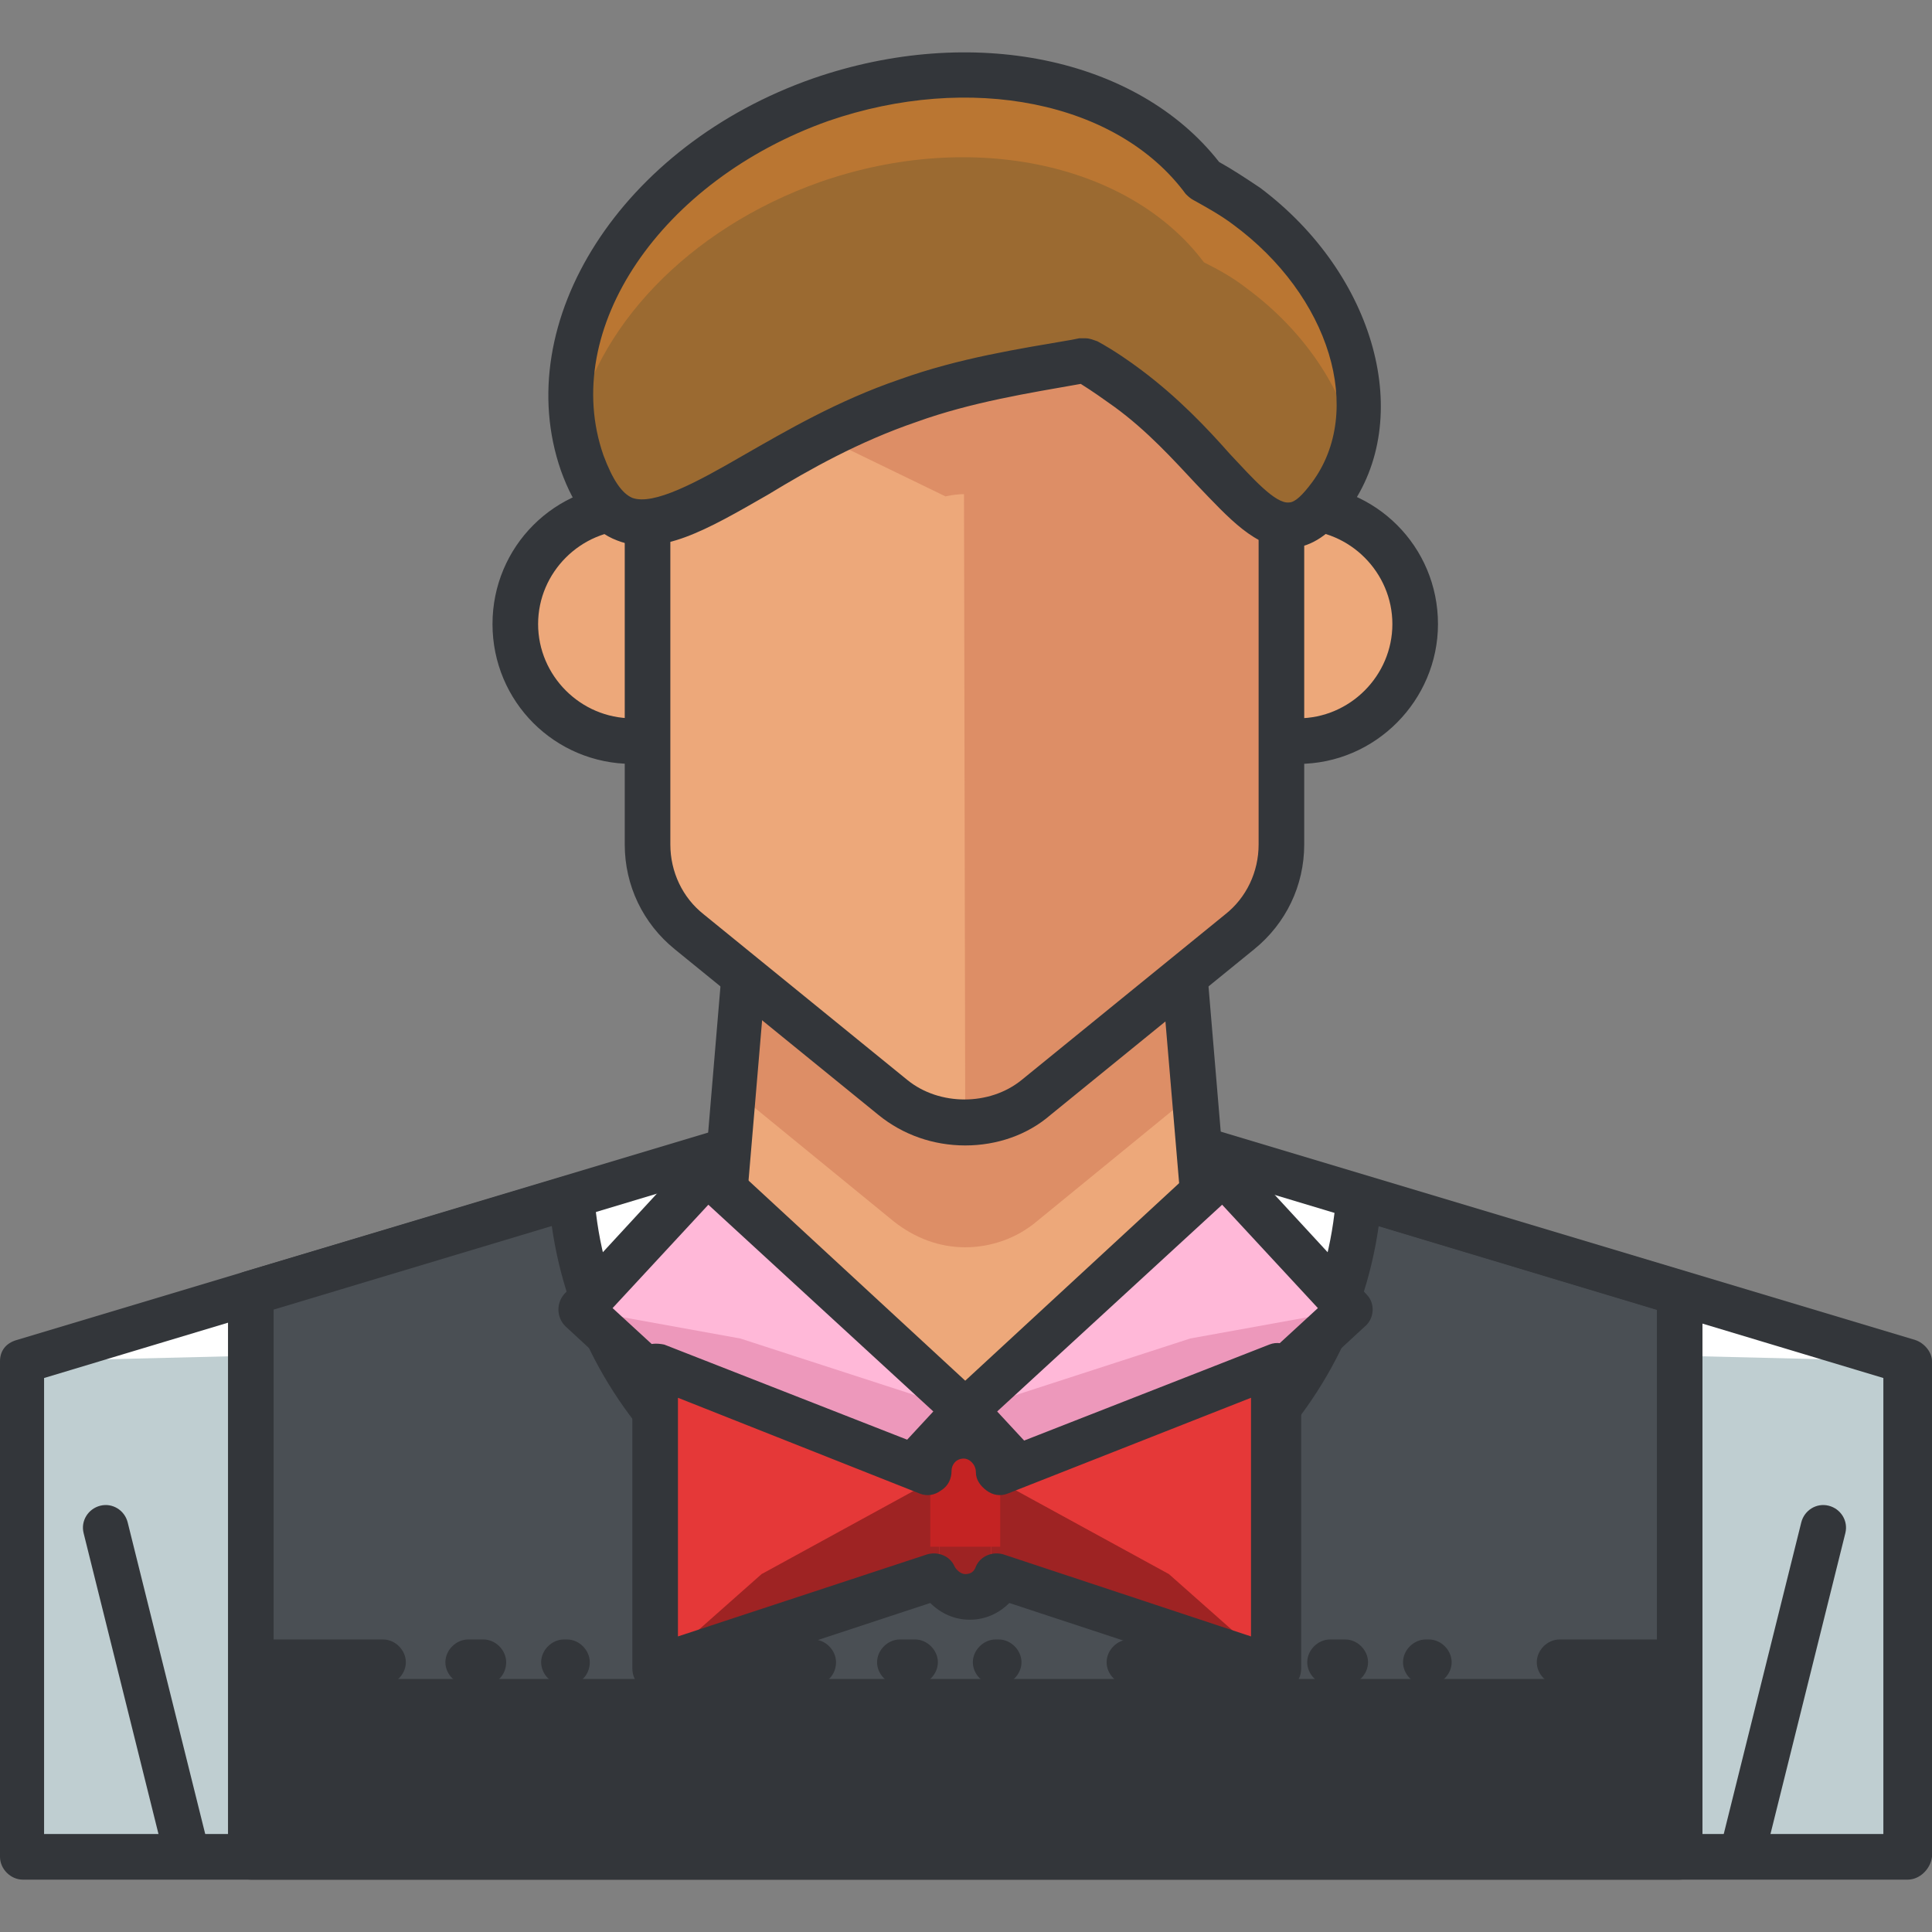 <?xml version="1.0" encoding="iso-8859-1"?>
<!-- Generator: Adobe Illustrator 19.0.0, SVG Export Plug-In . SVG Version: 6.00 Build 0)  -->
<svg version="1.1" id="Capa_1" xmlns="http://www.w3.org/2000/svg" xmlns:xlink="http://www.w3.org/1999/xlink" x="0px" y="0px"
	 viewBox="0 0 464.823 464.823" style="enable-background:new 0 0 464.823 464.823;" xml:space="preserve">
<rect x="0" y="0" width="464.823" height="464.823" fill="#808080" stroke="none"/>
<path style="fill:#EDA87A;" d="M315.977,118.693c0,37.669-30.72,68.389-68.389,68.389h-30.354c-37.669,0-68.389-30.72-68.389-68.389
	v-17.92c0-37.669,30.72-59.246,68.389-59.246h30.354c37.669,0,68.389,21.577,68.389,59.246V118.693z"/>
<path style="fill:#DD8E66;" d="M315.977,136.247c0,37.669-30.72,68.389-68.389,68.389h-30.354c-37.669,0-68.389-30.72-68.389-68.389
	v-17.92c0-37.669,30.72-68.389,68.389-68.389h30.354c37.669,0,68.389,30.72,68.389,68.389V136.247z"/>
<path style="fill:#33363A;" d="M247.589,192.567h-30.354c-40.594,0-73.874-33.28-73.874-73.874v-17.92
	c0-38.034,30.354-64.731,73.874-64.731h30.354c43.52,0,73.874,26.697,73.874,64.731v17.92
	C321.463,159.287,288.183,192.567,247.589,192.567z M216.869,47.013c-31.451,0-62.903,16.457-62.903,53.76v17.92
	c0,34.743,28.16,62.903,62.903,62.903h30.354c34.743,0,62.903-28.16,62.903-62.903v-17.92c0-37.303-31.451-53.76-62.903-53.76
	H216.869z"/>
<polygon style="fill:#4B6466;" points="232.229,259.127 5.486,327.516 5.486,446.739 458.971,446.739 458.971,327.516 "/>
<polygon style="fill:#FFFFFF;" points="232.229,259.127 5.486,327.516 5.486,446.739 458.971,446.739 458.971,327.516 "/>
<polygon style="fill:#BFCED1;" points="232.229,322.03 5.486,327.516 5.486,446.739 458.971,446.739 458.971,327.516 "/>
<path style="fill:#33363A;" d="M326.949,287.653c-3.657,49.371-44.617,88.137-94.72,88.137s-91.063-38.766-94.72-88.137
	l-77.166,23.04v135.68h343.771v-135.68L326.949,287.653z"/>
<path style="fill:#4A4F54;" d="M232.229,375.79c-50.103,0-91.063-38.766-94.72-88.137l-77.166,23.04v93.257h343.771v-93.257
	l-77.166-23.04C323.291,337.025,282.331,375.79,232.229,375.79z"/>
<g>
	<path style="fill:#33363A;" d="M404.114,452.225H60.343c-2.926,0-5.486-2.56-5.486-5.486v-135.68c0-2.56,1.463-4.389,4.023-5.12
		l77.166-23.04c1.463-0.366,3.291-0.366,4.754,0.731c1.463,1.097,2.194,2.56,2.194,4.023c3.291,46.446,42.789,83.017,89.234,83.017
		c46.811,0,85.943-36.571,89.234-83.017c0-1.829,1.097-3.291,2.194-4.023c1.463-1.097,2.926-1.097,4.754-0.731l77.166,23.04
		c2.194,0.731,4.023,2.926,4.023,5.12v135.68C409.6,449.665,407.04,452.225,404.114,452.225z M65.829,441.253h332.8V315.082
		l-66.926-20.114c-6.949,49.006-49.371,86.309-99.474,86.309s-92.526-37.303-99.474-86.309l-66.926,20.114V441.253z"/>
	<path style="fill:#33363A;" d="M458.971,452.225H5.486c-2.926,0-5.486-2.56-5.486-5.486V327.516c0-2.56,1.463-4.389,4.023-5.12
		l226.743-68.023c1.097-0.366,2.194-0.366,3.291,0L460.8,322.396c2.194,0.731,4.023,2.926,4.023,5.12v119.223
		C464.457,449.665,461.897,452.225,458.971,452.225z M10.971,441.253H453.12V331.539l-221.257-66.56l-221.257,66.56v109.714H10.971z
		"/>
</g>
<polygon style="fill:#EDA87A;" points="182.126,198.419 172.617,311.425 232.229,345.802 291.84,311.425 282.331,198.419 "/>
<path style="fill:#DD8E66;" d="M282.331,198.419h-99.84l-5.486,64.366l38.034,31.086c5.12,4.023,10.971,6.217,17.189,6.217
	s12.434-2.194,17.189-6.217l38.034-31.086L282.331,198.419z"/>
<path style="fill:#33363A;" d="M172.617,316.91h-0.366c-2.926-0.366-5.12-2.926-5.12-5.851l9.509-113.006
	c0.366-2.926,2.56-5.12,5.486-5.12h99.84c2.926,0,5.12,2.194,5.486,5.12l9.509,113.006c0.366,2.926-1.829,5.851-5.12,5.851
	c-2.926,0.366-5.851-1.829-5.851-5.12l-9.143-107.886H186.88l-9.143,107.886C177.737,314.716,175.543,316.91,172.617,316.91z"/>
<path style="fill:#EDA87A;" d="M152.137,178.305c-15.726,0-28.16-12.8-28.16-28.16s12.8-28.16,28.16-28.16"/>
<path style="fill:#33363A;" d="M152.137,183.79c-18.651,0-33.646-14.994-33.646-33.646s14.994-33.646,33.646-33.646
	c2.926,0,5.486,2.56,5.486,5.486c0,2.926-2.56,5.486-5.486,5.486c-12.434,0-22.674,10.24-22.674,22.674
	c0,12.434,10.24,22.674,22.674,22.674c2.926,0,5.486,2.56,5.486,5.486C157.623,181.23,155.063,183.79,152.137,183.79z"/>
<path style="fill:#EDA87A;" d="M312.32,121.619c15.726,0,28.16,12.8,28.16,28.16c0,15.726-12.8,28.16-28.16,28.16"/>
<path style="fill:#33363A;" d="M312.32,183.79c-2.926,0-5.486-2.56-5.486-5.486c0-2.926,2.56-5.486,5.486-5.486
	c12.434,0,22.674-10.24,22.674-22.674c0-12.434-10.24-22.674-22.674-22.674c-2.926,0-5.486-2.56-5.486-5.486
	c0-2.926,2.56-5.486,5.486-5.486c18.651,0,33.646,14.994,33.646,33.646C345.966,168.43,330.971,183.79,312.32,183.79z"/>
<path style="fill:#DD8E66;" d="M285.989,95.653l-49.006-8.777c-3.291-0.731-6.217-0.731-9.509,0l-49.006,8.777
	c-13.166,2.194-22.674,13.531-22.674,26.697v80.457c0,8.046,3.657,16.091,9.874,21.211l49.006,39.863
	c5.12,4.023,10.971,6.217,17.189,6.217s12.069-2.194,17.189-6.217l49.006-39.863c6.217-5.12,9.874-12.8,9.874-21.211V122.35
	C308.297,109.185,298.789,97.847,285.989,95.653z"/>
<path style="fill:#EDA87A;" d="M285.989,95.653l-49.006,23.771c-3.291-0.731-6.217-0.731-9.509,0l-49.006-23.771
	c-13.166,2.194-22.674,13.531-22.674,26.697v80.457c0,8.046,3.657,16.091,9.874,21.211l49.006,39.863
	c5.12,4.023,10.971,6.217,17.189,6.217s12.069-2.194,17.189-6.217l49.006-39.863c6.217-5.12,9.874-12.8,9.874-21.211V122.35
	C308.297,109.185,298.789,97.847,285.989,95.653z"/>
<path style="fill:#DD8E66;" d="M232.229,270.099c6.217,0,12.434-2.194,17.189-6.217l49.006-39.863
	c6.217-5.12,9.874-12.8,9.874-21.211V122.35c0-13.166-9.509-24.503-22.674-26.697l-49.006-8.777c-3.291-0.731-1.463-0.731-4.754,0"
	/>
<g>
	<path style="fill:#33363A;" d="M232.229,275.585c-7.68,0-14.994-2.56-20.846-7.314l-49.006-39.863
		c-7.68-6.217-12.069-15.36-12.069-25.234v-80.457c0-2.926,2.56-5.486,5.486-5.486c2.926,0,5.486,2.56,5.486,5.486v80.457
		c0,6.583,2.926,12.8,8.046,16.823l49.006,39.863c7.68,6.217,19.749,6.217,27.429,0l49.006-39.863
		c5.12-4.023,8.046-10.24,8.046-16.823v-80.457c0-2.926,2.56-5.486,5.486-5.486c2.926,0,5.486,2.56,5.486,5.486v80.457
		c0,9.874-4.389,19.017-12.069,25.234l-49.006,39.863C247.223,273.025,239.909,275.585,232.229,275.585z"/>
	<path style="fill:#33363A;" d="M44.983,450.762c-2.56,0-4.754-1.829-5.486-4.023l-19.383-77.897
		c-0.731-2.926,1.097-5.851,4.023-6.583c2.926-0.731,5.851,1.097,6.583,4.023l19.383,77.897c0.731,2.926-1.097,5.851-4.023,6.583
		C45.714,450.762,45.349,450.762,44.983,450.762z"/>
	<path style="fill:#33363A;" d="M419.474,450.762c-0.366,0-0.731,0-1.463,0c-2.926-0.731-4.754-3.657-4.023-6.583l19.383-77.897
		c0.731-2.926,3.657-4.754,6.583-4.023c2.926,0.731,4.754,3.657,4.023,6.583l-19.383,77.897
		C424.229,449.299,422.034,450.762,419.474,450.762z"/>
	<path style="fill:#33363A;" d="M92.16,405.413H64.366c-2.926,0-5.486-2.56-5.486-5.486s2.56-5.486,5.486-5.486H92.16
		c2.926,0,5.486,2.56,5.486,5.486S95.086,405.413,92.16,405.413z"/>
	<path style="fill:#33363A;" d="M116.297,405.413h-3.657c-2.926,0-5.486-2.56-5.486-5.486s2.56-5.486,5.486-5.486h3.657
		c2.926,0,5.486,2.56,5.486,5.486S119.589,405.413,116.297,405.413z"/>
	<path style="fill:#33363A;" d="M136.411,405.413h-0.731c-2.926,0-5.486-2.56-5.486-5.486s2.56-5.486,5.486-5.486h0.731
		c2.926,0,5.486,2.56,5.486,5.486S139.703,405.413,136.411,405.413z"/>
	<path style="fill:#33363A;" d="M195.657,405.413h-27.794c-2.926,0-5.486-2.56-5.486-5.486s2.56-5.486,5.486-5.486h27.794
		c2.926,0,5.486,2.56,5.486,5.486S198.949,405.413,195.657,405.413z"/>
	<path style="fill:#33363A;" d="M220.16,405.413h-3.657c-2.926,0-5.486-2.56-5.486-5.486s2.56-5.486,5.486-5.486h3.657
		c2.926,0,5.486,2.56,5.486,5.486S223.086,405.413,220.16,405.413z"/>
	<path style="fill:#33363A;" d="M240.274,405.413h-0.731c-2.926,0-5.486-2.56-5.486-5.486s2.56-5.486,5.486-5.486h0.731
		c2.926,0,5.486,2.56,5.486,5.486S243.2,405.413,240.274,405.413z"/>
	<path style="fill:#33363A;" d="M299.52,405.413h-27.794c-2.926,0-5.486-2.56-5.486-5.486s2.56-5.486,5.486-5.486h27.794
		c2.926,0,5.486,2.56,5.486,5.486S302.446,405.413,299.52,405.413z"/>
	<path style="fill:#33363A;" d="M323.657,405.413H320c-2.926,0-5.486-2.56-5.486-5.486s2.56-5.486,5.486-5.486h3.657
		c2.926,0,5.486,2.56,5.486,5.486S326.583,405.413,323.657,405.413z"/>
	<path style="fill:#33363A;" d="M343.771,405.413h-0.731c-2.926,0-5.486-2.56-5.486-5.486s2.56-5.486,5.486-5.486h0.731
		c2.926,0,5.486,2.56,5.486,5.486S346.697,405.413,343.771,405.413z"/>
	<path style="fill:#33363A;" d="M403.017,405.413h-27.794c-2.926,0-5.486-2.56-5.486-5.486s2.56-5.486,5.486-5.486h27.794
		c2.926,0,5.486,2.56,5.486,5.486S405.943,405.413,403.017,405.413z"/>
	<path style="fill:#33363A;" d="M92.16,436.133H64.366c-2.926,0-5.486-2.56-5.486-5.486s2.56-5.486,5.486-5.486H92.16
		c2.926,0,5.486,2.56,5.486,5.486S95.086,436.133,92.16,436.133z"/>
	<path style="fill:#33363A;" d="M116.297,436.133h-3.657c-2.926,0-5.486-2.56-5.486-5.486s2.56-5.486,5.486-5.486h3.657
		c2.926,0,5.486,2.56,5.486,5.486S119.589,436.133,116.297,436.133z"/>
	<path style="fill:#33363A;" d="M136.411,436.133h-0.731c-2.926,0-5.486-2.56-5.486-5.486s2.56-5.486,5.486-5.486h0.731
		c2.926,0,5.486,2.56,5.486,5.486S139.703,436.133,136.411,436.133z"/>
	<path style="fill:#33363A;" d="M195.657,436.133h-27.794c-2.926,0-5.486-2.56-5.486-5.486s2.56-5.486,5.486-5.486h27.794
		c2.926,0,5.486,2.56,5.486,5.486S198.949,436.133,195.657,436.133z"/>
	<path style="fill:#33363A;" d="M220.16,436.133h-3.657c-2.926,0-5.486-2.56-5.486-5.486s2.56-5.486,5.486-5.486h3.657
		c2.926,0,5.486,2.56,5.486,5.486S223.086,436.133,220.16,436.133z"/>
	<path style="fill:#33363A;" d="M240.274,436.133h-0.731c-2.926,0-5.486-2.56-5.486-5.486s2.56-5.486,5.486-5.486h0.731
		c2.926,0,5.486,2.56,5.486,5.486S243.2,436.133,240.274,436.133z"/>
	<path style="fill:#33363A;" d="M299.52,436.133h-27.794c-2.926,0-5.486-2.56-5.486-5.486s2.56-5.486,5.486-5.486h27.794
		c2.926,0,5.486,2.56,5.486,5.486S302.446,436.133,299.52,436.133z"/>
	<path style="fill:#33363A;" d="M323.657,436.133H320c-2.926,0-5.486-2.56-5.486-5.486s2.56-5.486,5.486-5.486h3.657
		c2.926,0,5.486,2.56,5.486,5.486S326.583,436.133,323.657,436.133z"/>
	<path style="fill:#33363A;" d="M343.771,436.133h-0.731c-2.926,0-5.486-2.56-5.486-5.486s2.56-5.486,5.486-5.486h0.731
		c2.926,0,5.486,2.56,5.486,5.486S346.697,436.133,343.771,436.133z"/>
	<path style="fill:#33363A;" d="M403.017,436.133h-27.794c-2.926,0-5.486-2.56-5.486-5.486s2.56-5.486,5.486-5.486h27.794
		c2.926,0,5.486,2.56,5.486,5.486S405.943,436.133,403.017,436.133z"/>
</g>
<path style="fill:#BA7632;" d="M299.886,49.939c-3.291-2.56-6.583-4.389-10.24-6.217c-17.554-23.406-55.223-32.183-92.16-19.383
	c-43.154,14.994-69.12,54.126-57.417,87.406c11.703,33.28,35.109,0,78.263-14.994c14.629-5.12,29.623-7.68,42.423-9.874
	c3.291,2.194,6.949,4.389,10.24,6.583c25.6,19.017,34.377,45.714,49.006,26.331C334.629,100.042,325.486,68.956,299.886,49.939z"/>
<path style="fill:#9B6A31;" d="M299.886,69.322c-3.291-2.56-6.583-4.389-10.24-6.217c-17.554-23.406-55.223-32.183-92.16-19.383
	c-32.183,11.337-54.491,35.474-59.246,60.709c0.366,2.194,1.097,4.389,1.829,6.583c11.703,33.28,35.109,0,78.263-14.994
	c14.629-5.12,29.623-7.68,42.423-9.874c3.291,2.194,6.949,4.389,10.24,6.583c25.6,19.017,34.377,45.714,49.006,26.331
	c2.926-3.657,4.754-7.68,5.851-12.069C322.926,93.459,313.783,79.562,299.886,69.322z"/>
<path style="fill:#33363A;" d="M310.126,131.859c-8.046,0-14.263-6.949-22.309-15.36c-5.486-5.851-11.703-12.8-19.749-18.651
	c-2.56-1.829-5.12-3.657-8.046-5.486c-12.434,2.194-26.331,4.389-39.497,9.143c-13.897,4.754-25.6,11.337-35.84,17.554
	c-14.629,8.411-25.966,14.994-36.206,10.971c-5.851-2.194-10.24-7.68-13.531-16.823c-12.434-35.84,14.629-78.263,60.709-94.354
	c38.034-13.166,77.897-5.12,97.646,20.114c3.291,1.829,6.583,4.023,9.874,6.217c27.794,20.846,37.303,55.589,21.211,77.531
	c-4.389,5.851-8.777,8.777-13.531,9.143C310.491,131.859,310.126,131.859,310.126,131.859z M261.12,81.39
	c1.097,0,1.829,0.366,2.926,0.731c4.023,2.194,7.68,4.754,10.606,6.949c8.777,6.583,15.726,13.897,21.211,20.114
	c5.486,5.851,10.971,12.069,14.263,11.703c1.463,0,3.291-1.829,5.486-4.754c12.8-17.189,4.389-44.983-19.017-62.171l0,0
	c-2.926-2.194-6.217-4.023-9.509-5.851c-0.731-0.366-1.463-1.097-1.829-1.463C268.8,24.339,233.326,17.39,199.314,29.093
	c-40.229,14.263-64.731,50.103-54.126,80.457c2.194,5.851,4.389,9.143,6.949,10.24c5.12,1.829,15.36-3.657,26.697-10.24
	c10.24-5.851,22.674-13.166,37.669-18.286c14.263-5.12,28.526-7.314,41.326-9.509l1.829-0.366
	C260.389,81.39,260.754,81.39,261.12,81.39z"/>
<rect x="163.373" y="285.094" transform="matrix(0.678 -0.735 0.735 0.678 -180.741 241.929)" style="fill:#FFB8D8;" width="44.984" height="84.481"/>
<polygon style="fill:#ED98BB;" points="232.229,339.585 201.874,372.499 139.703,315.082 178.103,322.03 "/>
<path style="fill:#33363A;" d="M201.874,377.984c-1.463,0-2.56-0.366-3.657-1.463l-62.171-57.417
	c-2.194-2.194-2.194-5.486-0.366-7.68l30.354-32.914c1.097-1.097,2.194-1.829,3.657-1.829s2.926,0.366,4.023,1.463l62.171,57.417
	c2.194,2.194,2.194,5.486,0.366,7.68l-30.354,32.914C204.8,377.253,203.337,377.984,201.874,377.984L201.874,377.984z
	 M147.383,314.716l54.126,49.737l23.04-24.869l-54.126-49.737L147.383,314.716z"/>
<rect x="255.964" y="285.066" transform="matrix(-0.678 -0.735 0.735 -0.678 226.768 753.916)" style="fill:#FFB8D8;" width="44.984" height="84.481"/>
<polygon style="fill:#ED98BB;" points="232.229,339.585 262.583,372.499 324.754,315.082 286.354,322.03 "/>
<path style="fill:#33363A;" d="M262.583,377.984c-1.463,0-2.926-0.731-4.023-1.829l-30.354-32.914
	c-1.097-1.097-1.463-2.56-1.463-4.023s0.731-2.926,1.829-3.657l62.171-57.417c1.097-1.097,2.56-1.463,4.023-1.463
	c1.463,0,2.926,0.731,3.657,1.829l30.354,32.914c2.194,2.194,1.829,5.851-0.366,7.68l-62.171,57.417
	C265.509,377.619,264.046,377.984,262.583,377.984z M239.909,339.585l23.04,24.869l54.126-49.737l-23.04-24.869L239.909,339.585z"/>
<path style="fill:#9E2323;" d="M240.64,357.505v18.286c0,4.754-3.657,8.411-8.411,8.411l0,0c-4.754,0-8.411-3.657-8.411-8.411
	v-18.286"/>
<polygon style="fill:#E53838;" points="226.011,378.716 226.011,355.31 157.623,328.247 157.623,401.39 "/>
<polygon style="fill:#9E2323;" points="226.011,378.716 226.011,355.31 183.223,378.716 157.623,401.39 "/>
<polygon style="fill:#E53838;" points="238.446,378.716 238.446,355.31 306.834,328.247 306.834,401.39 "/>
<polygon style="fill:#9E2323;" points="238.446,378.716 238.446,355.31 281.234,378.716 306.834,401.39 "/>
<path style="fill:#C42323;" d="M223.817,372.133v-18.286c0-4.754,3.657-8.411,8.411-8.411l0,0c4.754,0,8.411,3.657,8.411,8.411
	v18.286"/>
<path style="fill:#33363A;" d="M157.623,406.876c-1.097,0-2.194-0.366-3.291-1.097c-1.463-1.097-2.194-2.56-2.194-4.389v-72.777
	c0-1.829,0.731-3.657,2.56-4.389c1.463-1.097,3.291-1.097,5.12-0.731l60.709,23.771c2.56-4.023,6.949-6.949,12.069-6.949
	c5.12,0,9.509,2.926,12.069,6.949l60.709-23.771c1.829-0.731,3.657-0.366,5.12,0.731c1.463,1.097,2.56,2.56,2.56,4.389v72.777
	c0,1.829-0.731,3.291-2.194,4.389c-1.463,1.097-3.291,1.463-4.754,0.731l-63.269-20.846c-2.56,2.56-5.851,4.023-9.509,4.023
	c-3.657,0-6.949-1.463-9.509-4.023l-63.269,20.846C158.72,406.876,157.989,406.876,157.623,406.876z M163.109,336.293v57.417
	l59.977-19.749c2.56-0.731,5.486,0.366,6.583,2.926c0.366,0.731,1.463,1.829,2.56,1.829c1.463,0,2.194-0.731,2.56-1.829
	c1.097-2.56,4.023-3.657,6.583-2.926l59.611,19.749v-57.417l-58.514,23.04c-1.829,0.731-3.657,0.366-5.12-0.731
	c-1.463-1.097-2.56-2.56-2.56-4.389c0-1.829-1.463-3.291-2.926-3.291c-1.829,0-2.926,1.463-2.926,2.926
	c0,1.829-0.731,3.657-2.56,4.754c-1.463,1.097-3.291,1.463-5.12,0.731L163.109,336.293z"/>
<g>
</g>
<g>
</g>
<g>
</g>
<g>
</g>
<g>
</g>
<g>
</g>
<g>
</g>
<g>
</g>
<g>
</g>
<g>
</g>
<g>
</g>
<g>
</g>
<g>
</g>
<g>
</g>
<g>
</g>
</svg>
